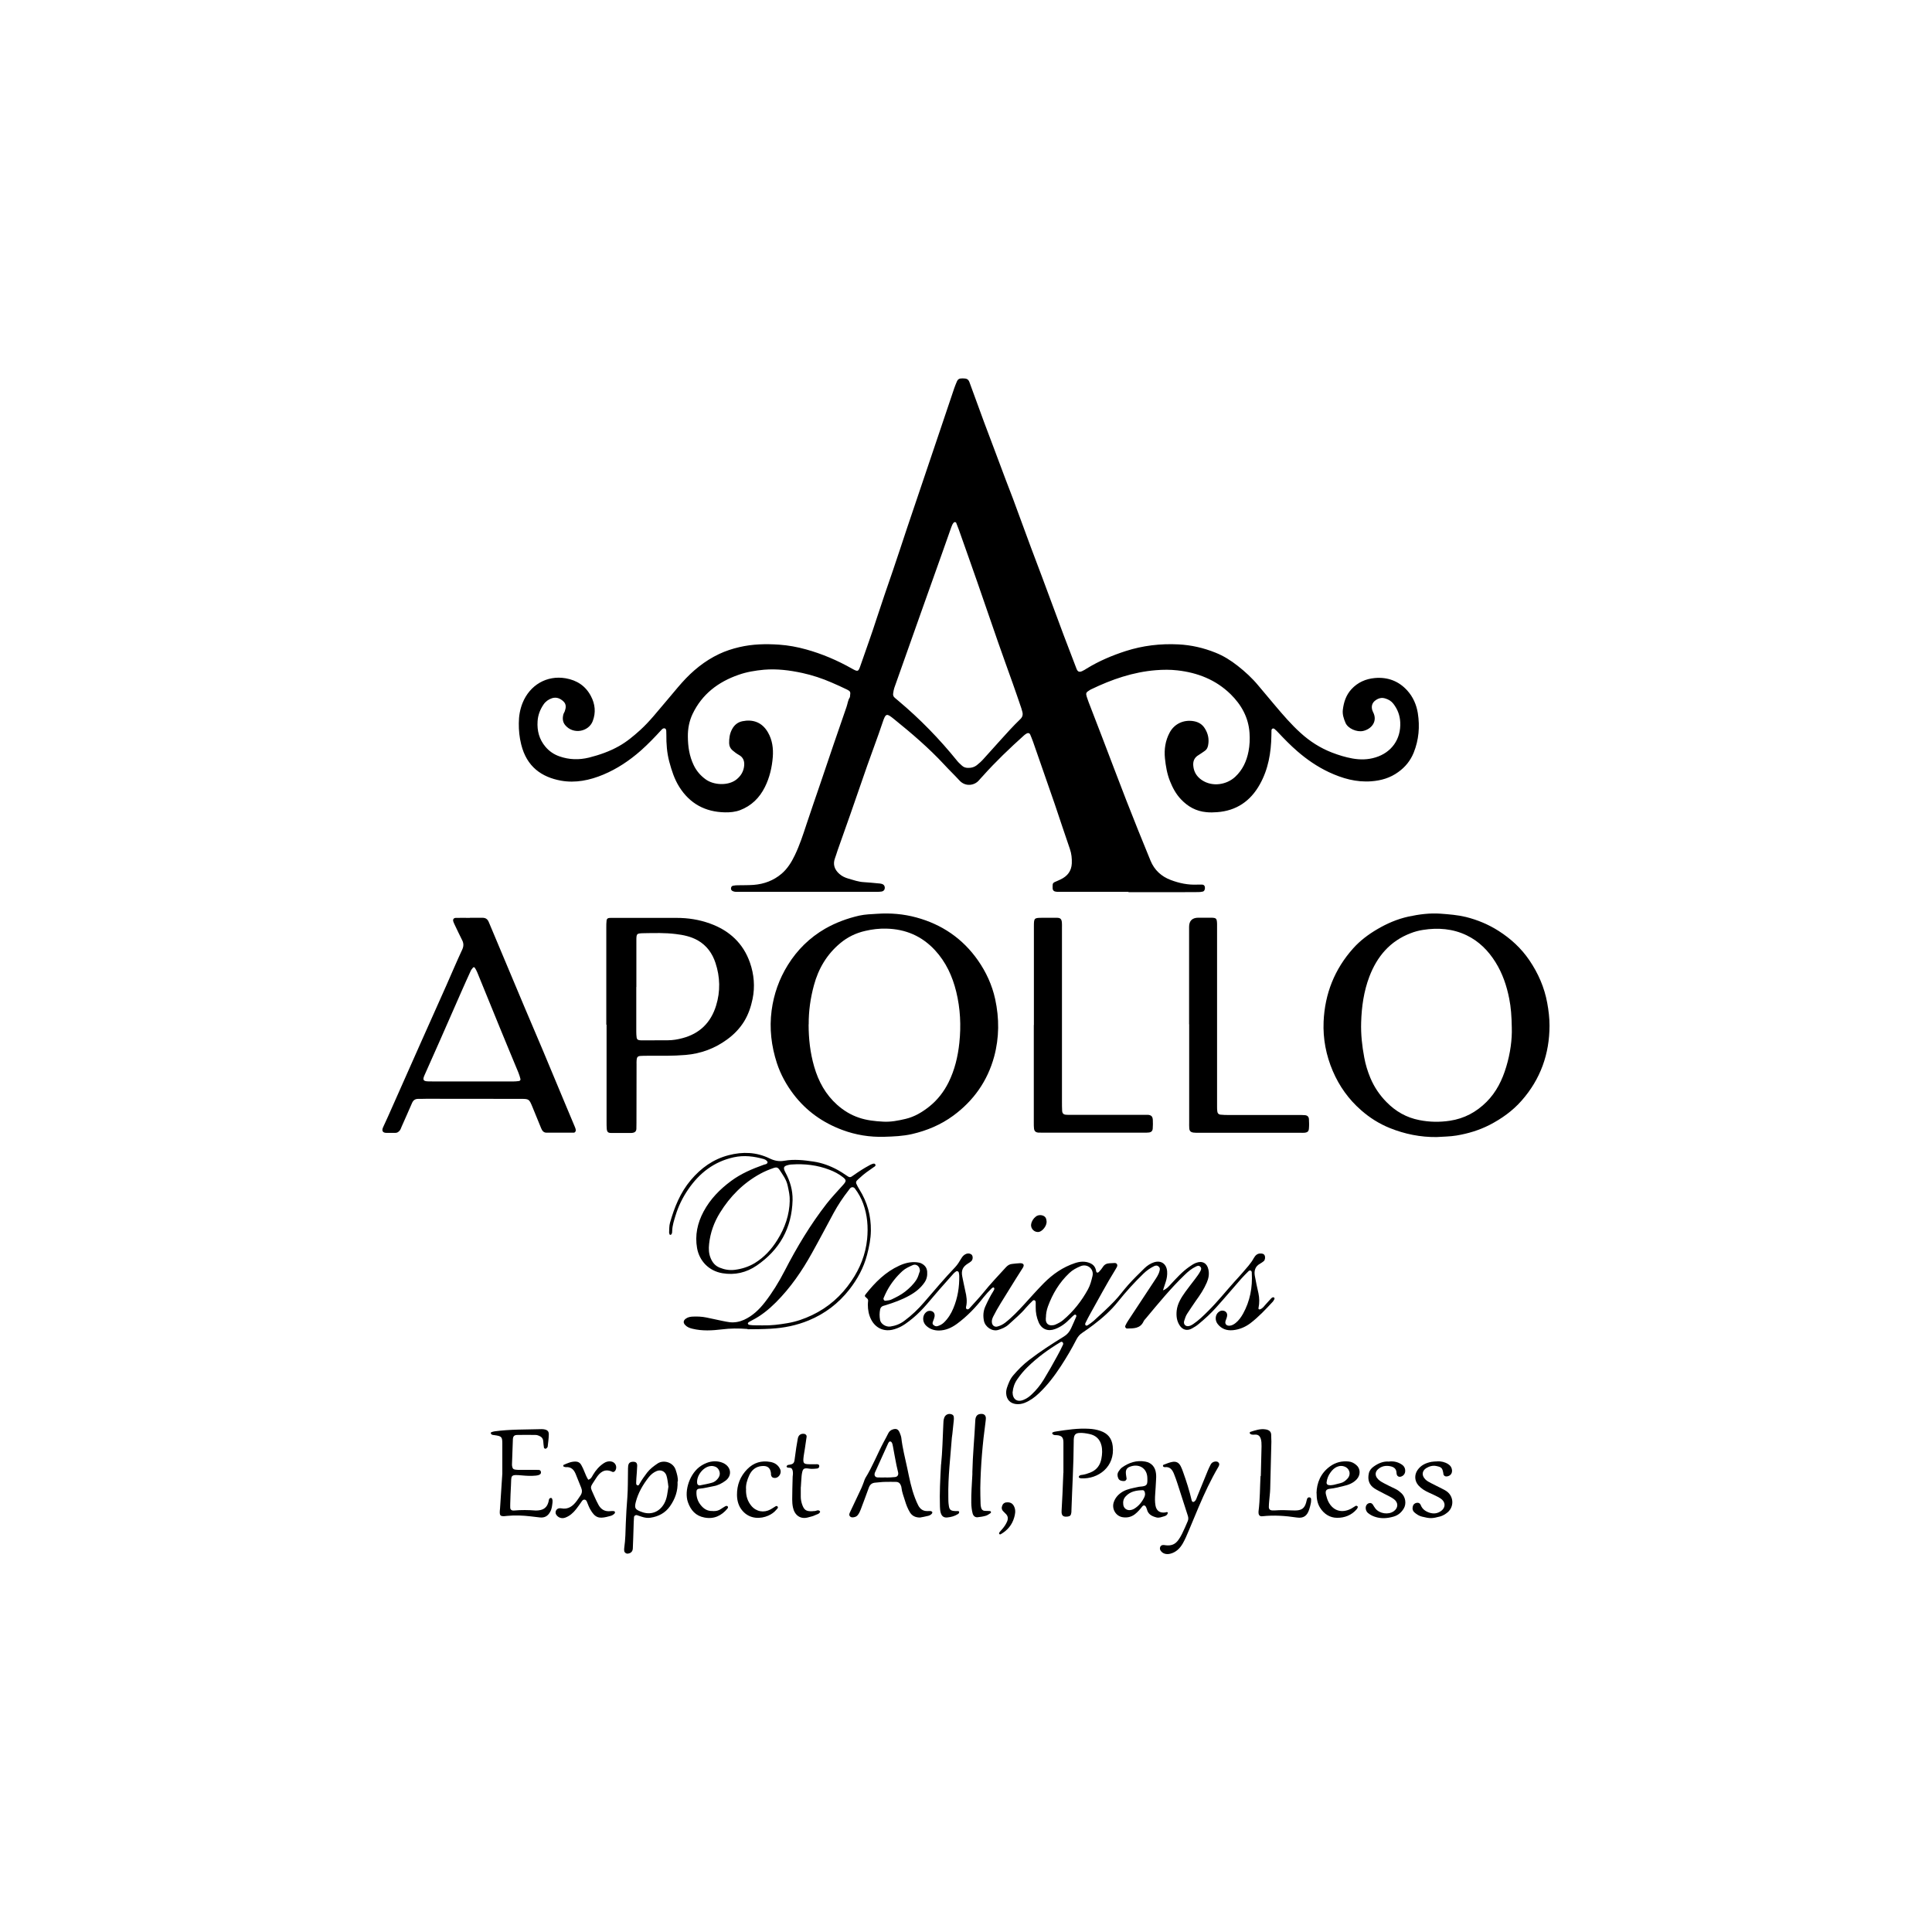 <svg xmlns="http://www.w3.org/2000/svg" id="Layer_1" data-name="Layer 1" viewBox="0 0 212 132" style="height: 9em;width: 9em;"><path d="m123.84,57.86c-2.56,0-5.13,0-7.69,0-.12,0-.25,0-.36-.03-.15-.03-.26-.14-.28-.3-.01-.14-.01-.29,0-.44,0-.13.08-.23.2-.29.22-.1.45-.19.67-.3.74-.35,1.19-.91,1.23-1.76.02-.54-.03-1.06-.21-1.58-.57-1.63-1.1-3.28-1.66-4.92-.53-1.55-1.07-3.09-1.61-4.63-.26-.74-.51-1.48-.77-2.21-.1-.28-.21-.55-.32-.81-.07-.15-.22-.19-.37-.11-.11.06-.21.13-.3.21-1.58,1.42-3.11,2.88-4.53,4.47-.13.15-.27.28-.39.43-.51.63-1.53.77-2.18.04-.54-.59-1.13-1.15-1.67-1.74-1.68-1.81-3.55-3.41-5.47-4.96-.83-.67-.93-.72-1.29.37-.52,1.57-1.12,3.12-1.67,4.69-.63,1.8-1.25,3.6-1.87,5.39-.46,1.31-.92,2.62-1.39,3.93-.1.3-.19.6-.3.9-.21.59-.09,1.18.51,1.7.29.25.62.4.97.5.56.16,1.11.36,1.71.39.51.03,1.02.08,1.53.13.15.01.29.02.43.06.22.06.33.22.33.43,0,.21-.13.37-.35.41-.17.03-.34.03-.51.03-1.54,0-3.08,0-4.61,0-1.71,0-3.42,0-5.13,0-1.83,0-3.66,0-5.49,0-.19,0-.39.02-.58-.07-.12-.05-.2-.14-.21-.27,0-.17.07-.3.23-.33.19-.04.39-.05.58-.05.56-.01,1.12,0,1.68-.04,1.15-.09,2.19-.48,3.07-1.23.64-.55,1.08-1.26,1.44-2.01.53-1.1.91-2.26,1.29-3.42.5-1.51,1.02-3,1.53-4.5.48-1.41.95-2.82,1.43-4.22.47-1.38.95-2.77,1.43-4.15.12-.34.15-.72.35-1.03.04-.06.03-.14.04-.21.06-.38.03-.48-.31-.65-.57-.28-1.15-.54-1.73-.79-1.03-.45-2.1-.8-3.19-1.04-1.39-.3-2.79-.48-4.22-.36-.95.09-1.89.24-2.79.56-2.24.78-4,2.12-5.04,4.29-.37.78-.53,1.62-.52,2.49.01,1.09.16,2.13.64,3.13.3.63.74,1.14,1.3,1.55.89.66,2.48.73,3.37.04.51-.4.81-.9.87-1.54.04-.5-.1-.91-.58-1.17-.25-.14-.49-.32-.71-.51-.23-.2-.35-.46-.36-.77-.01-.55.06-1.07.33-1.56.25-.46.63-.76,1.13-.86,1.08-.22,2.13.06,2.8,1.23.48.83.6,1.76.53,2.69-.09,1.15-.35,2.27-.87,3.31-.59,1.18-1.47,2.05-2.72,2.53-.54.2-1.1.25-1.66.24-2.16-.04-3.85-.95-5.01-2.79-.54-.86-.84-1.8-1.1-2.77-.26-.98-.33-1.97-.32-2.97,0-.12,0-.24-.01-.37,0-.12-.03-.27-.15-.31-.15-.05-.27.04-.38.16-.72.79-1.47,1.57-2.27,2.28-1.24,1.09-2.6,2-4.11,2.63-1.48.62-3.05.95-4.66.66-2.09-.39-3.74-1.5-4.35-3.98-.19-.76-.27-1.53-.26-2.32,0-.77.13-1.52.41-2.22.79-1.96,2.65-3.07,4.74-2.71,1.23.22,2.17.83,2.76,1.95.47.89.56,1.81.2,2.75-.44,1.16-2.13,1.51-3.02.44-.29-.35-.31-.76-.2-1.18.03-.12.11-.22.15-.33.14-.39.19-.78-.14-1.09-.36-.34-.78-.51-1.27-.35-.38.13-.69.35-.92.69-.38.56-.61,1.17-.65,1.84-.07,1.04.18,1.98.86,2.79.42.5.94.85,1.55,1.06,1.06.37,2.13.4,3.24.13,1.14-.29,2.24-.67,3.27-1.25.86-.48,1.61-1.11,2.33-1.76,1.05-.95,1.92-2.08,2.84-3.15.59-.68,1.15-1.39,1.75-2.06,1.16-1.3,2.5-2.4,4.09-3.15.7-.33,1.44-.57,2.21-.75,1.45-.34,2.9-.37,4.37-.27,1,.07,1.98.25,2.95.52,1.77.49,3.45,1.21,5.04,2.11.66.37.7.35.95-.39.59-1.71,1.21-3.4,1.76-5.12.57-1.76,1.18-3.51,1.78-5.26.53-1.54,1.03-3.1,1.55-4.65.59-1.76,1.19-3.51,1.78-5.27.63-1.85,1.25-3.7,1.87-5.54.51-1.52,1.02-3.05,1.54-4.57.07-.21.16-.41.24-.61.14-.36.27-.44.66-.44.46,0,.63.08.76.42.54,1.46,1.07,2.93,1.61,4.4.32.87.66,1.73.98,2.6.47,1.25.94,2.51,1.41,3.76.25.66.51,1.32.76,1.98.66,1.78,1.31,3.57,1.97,5.35.41,1.1.83,2.19,1.24,3.29.79,2.12,1.57,4.25,2.37,6.38.46,1.23.95,2.46,1.41,3.69.13.34.32.39.62.25.18-.08.34-.18.51-.29,1.34-.82,2.78-1.43,4.27-1.91,1.87-.6,3.8-.83,5.78-.73,1.41.07,2.75.38,4.05.9.89.35,1.7.86,2.45,1.45.83.65,1.6,1.36,2.27,2.17.61.73,1.22,1.46,1.84,2.19.88,1.04,1.77,2.08,2.79,3,1.02.93,2.16,1.66,3.45,2.16.73.28,1.47.51,2.25.65.85.15,1.69.14,2.53-.12,1.74-.53,2.8-1.98,2.71-3.86-.04-.76-.29-1.42-.75-2.02-.23-.3-.53-.48-.9-.59-.39-.12-.72-.03-1.04.19-.38.26-.51.64-.38,1.09.02.07.05.14.08.2.56,1.05-.2,1.9-1.09,2.09-.69.15-1.67-.27-1.93-.9-.19-.45-.35-.92-.29-1.42.1-.84.35-1.61.94-2.26.7-.76,1.58-1.14,2.58-1.23,1.39-.12,2.6.32,3.55,1.37.64.71,1.01,1.56,1.16,2.49.23,1.47.11,2.92-.45,4.32-.36.89-.93,1.59-1.7,2.14-.88.64-1.87.93-2.94,1.01-1.66.13-3.19-.31-4.67-1-1.27-.6-2.41-1.38-3.47-2.3-.74-.64-1.42-1.34-2.09-2.05-.13-.14-.27-.28-.42-.4-.13-.1-.31-.02-.32.15-.01.19-.01.39-.01.58-.03,1.88-.34,3.7-1.27,5.36-1.02,1.83-2.57,2.9-4.69,3.05-.39.03-.78.04-1.17,0-1.13-.1-2.04-.61-2.8-1.42-.55-.58-.91-1.26-1.2-1.99-.32-.8-.46-1.64-.55-2.49-.1-.99.04-1.95.52-2.84.48-.9,1.47-1.45,2.66-1.24.49.09.91.33,1.19.78.37.58.5,1.21.36,1.89-.05.25-.16.46-.38.6-.22.15-.44.31-.67.45-.46.27-.62.68-.57,1.18.06.67.38,1.18.94,1.56,1.18.79,2.73.5,3.65-.35.83-.77,1.26-1.73,1.47-2.8.13-.67.16-1.36.11-2.04-.12-1.7-.9-3.08-2.08-4.24-1.62-1.58-3.61-2.36-5.84-2.61-.78-.09-1.56-.08-2.34-.02-2.52.2-4.86,1.01-7.12,2.1-.07.03-.13.07-.19.11-.37.22-.41.32-.29.71.06.19.12.37.19.55.5,1.3,1,2.6,1.5,3.89.88,2.3,1.75,4.61,2.64,6.9.87,2.23,1.76,4.44,2.67,6.65.42,1.02,1.19,1.73,2.21,2.11.94.36,1.92.56,2.94.51.17,0,.34-.01.51,0,.16,0,.27.09.3.26.04.23-.05.45-.21.5-.16.04-.34.06-.5.06-.73,0-1.46.01-2.2.01-1.83,0-3.66,0-5.49,0h0Zm-17.55-13.6c.32,0,.62-.08.89-.29.27-.21.52-.44.75-.7.6-.67,1.21-1.34,1.81-2.01.72-.8,1.44-1.6,2.21-2.34.27-.25.32-.53.22-.86-.04-.12-.06-.24-.1-.35-.31-.9-.61-1.8-.93-2.69-.54-1.52-1.09-3.03-1.62-4.55-.76-2.19-1.51-4.38-2.27-6.57-.67-1.93-1.36-3.86-2.04-5.79-.09-.25-.19-.5-.29-.75-.03-.08-.19-.09-.25-.03-.14.14-.21.32-.28.51-.31.9-.63,1.79-.95,2.69-.79,2.23-1.59,4.46-2.38,6.69-.98,2.76-1.96,5.51-2.93,8.27-.06.18-.09.38-.12.57-.04.21.02.39.19.52.13.11.26.22.39.33,2.36,1.98,4.5,4.18,6.44,6.58.15.19.34.35.52.52.21.2.46.26.74.25Z"></path><g><path d="m97.03,84.74c-1.58.05-3.13-.2-4.6-.75-2.15-.8-3.96-2.08-5.36-3.92-.79-1.04-1.41-2.17-1.82-3.41-.61-1.88-.84-3.8-.58-5.78.24-1.8.83-3.46,1.78-4.99,1.03-1.66,2.39-3,4.1-3.99,1.18-.67,2.43-1.13,3.74-1.43.65-.14,1.31-.16,1.97-.2,1.45-.1,2.88.02,4.28.4,2.81.76,5.1,2.32,6.77,4.71.9,1.29,1.55,2.7,1.89,4.25.46,2.12.45,4.23-.11,6.31-.73,2.68-2.26,4.85-4.5,6.49-1.35.99-2.87,1.63-4.51,2.01-1.01.23-2.03.27-3.05.3Zm-8.3-12.33c0,1.57.17,3.11.61,4.63.47,1.63,1.25,3.06,2.53,4.2.7.62,1.48,1.1,2.37,1.4.87.3,1.76.39,2.66.44.84.05,1.65-.11,2.46-.3.99-.23,1.85-.75,2.64-1.38.88-.71,1.57-1.6,2.08-2.62.68-1.37,1.03-2.83,1.19-4.35.2-1.89.11-3.75-.34-5.6-.42-1.71-1.13-3.26-2.34-4.57-1.44-1.55-3.22-2.31-5.33-2.36-.79-.02-1.55.07-2.32.25-1.02.23-1.94.68-2.73,1.34-1.47,1.22-2.41,2.8-2.9,4.64-.38,1.4-.58,2.82-.57,4.27Z"></path><path d="m157.64,84.77c-1.78.02-3.5-.33-5.14-.99-1.16-.47-2.21-1.13-3.15-1.96-1.36-1.19-2.39-2.63-3.1-4.29-.74-1.73-1.09-3.55-1.01-5.42.13-3.05,1.2-5.76,3.24-8.04.75-.84,1.65-1.52,2.62-2.09,1.08-.64,2.22-1.13,3.44-1.4,1.17-.25,2.36-.41,3.56-.32.92.07,1.84.14,2.75.36,1.29.32,2.5.83,3.61,1.54,1.33.85,2.47,1.9,3.36,3.21.97,1.43,1.65,2.98,1.96,4.69.15.82.25,1.64.25,2.47,0,3.12-.99,5.89-3.06,8.24-.99,1.13-2.2,1.99-3.54,2.68-1.14.58-2.35.94-3.6,1.15-.72.12-1.46.12-2.19.17Zm8.25-12.01c-.02-1.25-.09-2.21-.28-3.17-.28-1.43-.74-2.78-1.51-4.01-.79-1.27-1.82-2.3-3.17-2.95-1.52-.73-3.14-.85-4.79-.59-.45.07-.91.19-1.34.36-2.27.86-3.7,2.56-4.54,4.77-.61,1.61-.85,3.3-.9,5.02-.04,1.3.1,2.58.34,3.85.14.77.37,1.52.67,2.24.42,1,1.01,1.88,1.78,2.66,1,1.02,2.19,1.7,3.6,1.97,1.11.22,2.22.24,3.35.07,1.58-.24,2.9-.95,4.02-2.07,1.08-1.08,1.73-2.41,2.16-3.85.45-1.48.65-3,.61-4.28Z"></path><path d="m66.53,72.43c0-3.56,0-7.13,0-10.69,0-.24,0-.49.03-.73.01-.16.12-.27.28-.28.14-.02.29-.01.44-.01,2.32,0,4.64,0,6.96,0,1.26,0,2.49.19,3.67.62,2.12.76,3.65,2.17,4.39,4.31.44,1.27.56,2.62.28,3.97-.18.87-.46,1.69-.92,2.45-.5.81-1.15,1.47-1.9,2.01-1.35.98-2.86,1.54-4.53,1.68-1.39.12-2.78.09-4.17.09-.27,0-.54,0-.8.02-.27.02-.38.14-.4.43-.02.17-.01.34-.01.51,0,2.15,0,4.3-.01,6.44,0,.22,0,.44-.01.66-.02.22-.15.35-.37.39-.05,0-.1.02-.15.02-.76,0-1.51,0-2.27,0-.32,0-.43-.12-.46-.45-.02-.24-.02-.49-.02-.73,0-3.56,0-7.13,0-10.69h0Zm3.29-4.13c0,1.63,0,3.27,0,4.9,0,.22.01.44.04.66.02.16.12.26.29.28.12.02.24.02.36.02.93,0,1.85,0,2.78-.01.54,0,1.06-.09,1.59-.23,1.91-.5,3.13-1.72,3.7-3.58.48-1.56.44-3.14-.07-4.68-.34-1.04-.96-1.91-1.94-2.47-.76-.43-1.59-.6-2.44-.7-1.14-.14-2.29-.11-3.43-.09-.86.02-.87.02-.87.85,0,1.68,0,3.37,0,5.05Z"></path><path d="m51.57,60.71c.46,0,.93,0,1.39,0,.33,0,.54.15.67.46,1.3,3.1,2.61,6.21,3.91,9.31.66,1.57,1.34,3.14,2,4.71.84,2,1.67,4,2.51,6.01.34.81.68,1.62,1.02,2.43.05.11.09.23.11.34.03.15-.08.32-.22.32-1,0-2,0-3,0-.3,0-.47-.21-.58-.49-.32-.79-.65-1.58-.97-2.37-.35-.84-.37-.85-1.3-.85-3.44,0-6.89,0-10.33-.01-.29,0-.59.02-.88.01-.33,0-.54.13-.68.44-.37.87-.77,1.74-1.15,2.61-.07.16-.11.32-.23.45-.12.13-.25.23-.44.23-.34,0-.68.01-1.03,0-.38-.01-.5-.24-.34-.6.18-.4.37-.8.55-1.2,1.19-2.67,2.37-5.35,3.56-8.02.94-2.12,1.89-4.23,2.83-6.34.58-1.31,1.14-2.64,1.75-3.95.17-.37.17-.69-.01-1.04-.28-.54-.53-1.1-.8-1.65-.06-.13-.13-.26-.17-.4-.07-.22.04-.39.29-.39.51-.01,1.03,0,1.54,0h0Zm.2,17.96h0c1.51,0,3.02,0,4.54,0,.22,0,.44-.02.65-.05.1-.02.17-.11.15-.22-.06-.23-.13-.47-.22-.69-.67-1.62-1.35-3.24-2.01-4.86-.84-2.05-1.67-4.1-2.51-6.15-.07-.18-.17-.35-.27-.51-.04-.06-.14-.08-.19-.02-.09.11-.19.22-.25.35-.34.73-.66,1.46-.99,2.2-.78,1.78-1.56,3.57-2.35,5.35-.58,1.32-1.17,2.63-1.75,3.94-.21.48-.12.63.38.65.24.01.49.01.73.01,1.37,0,2.73,0,4.1,0Z"></path><path d="m130.48,72.4c0-3.56,0-7.13,0-10.69q0-1,1.01-1.01c.46,0,.93,0,1.39,0,.59.01.65.07.67.69,0,.22,0,.44,0,.66,0,5.74,0,11.47,0,17.21,0,.73,0,1.46,0,2.2,0,.17,0,.34.03.51.02.19.14.32.33.34.29.03.58.04.88.04,2.59,0,5.17,0,7.76,0,.22,0,.44,0,.66.02.26.03.4.17.42.43.02.34.03.68,0,1.02-.02.34-.16.45-.52.48-.15.01-.29,0-.44,0-3.73,0-7.47,0-11.2,0-.17,0-.34,0-.51-.02-.3-.04-.44-.17-.46-.47-.02-.22-.01-.44-.01-.66,0-3.59,0-7.18,0-10.76h0Z"></path><path d="m113.45,72.48c0-3.59,0-7.17,0-10.76,0-1.01,0-1.01,1.02-1.01.51,0,1.02,0,1.54,0,.35.01.47.14.51.49.02.19.01.39.01.58,0,6.37,0,12.74,0,19.1,0,.34,0,.68.02,1.02.02.27.15.4.41.42.17.02.34.01.51.01,2.68,0,5.37,0,8.05,0,.15,0,.29,0,.44,0,.37.03.52.18.54.56.02.32.01.63-.01.95-.02.26-.16.4-.42.43-.17.02-.34.02-.51.02-3.71,0-7.42,0-11.13,0-.17,0-.34,0-.51-.01-.29-.03-.43-.17-.46-.47-.02-.19-.02-.39-.02-.58,0-3.59,0-7.17,0-10.76h0Z"></path></g><g><path d="m100.96,126.52c-.54,0-.89-.2-1.12-.58-.24-.4-.41-.84-.54-1.28-.14-.47-.33-.92-.38-1.41,0-.07-.03-.14-.05-.21-.09-.25-.24-.42-.53-.43-.41,0-.83-.02-1.24,0-.34,0-.68.06-1.02.08-.39.02-.62.2-.75.57-.28.81-.6,1.6-.89,2.4-.08.21-.17.4-.31.58-.09.12-.22.2-.36.23-.17.04-.34.07-.48-.06-.16-.15-.09-.32-.02-.47.41-.88.84-1.76,1.25-2.65.1-.22.18-.45.27-.68.05-.14.09-.29.16-.41.79-1.27,1.32-2.66,2.02-3.97.17-.32.35-.64.51-.97.11-.21.27-.34.49-.41.38-.12.6-.02.75.35.07.18.15.37.18.56.13,1.14.42,2.25.66,3.37.23,1.1.44,2.2.85,3.26.1.27.22.54.35.8.21.4.53.63.99.62.02,0,.05,0,.07,0,.16.01.35-.06.47.1.08.1-.12.34-.42.42-.33.09-.67.14-.92.19Zm-3.71-4.41s0,.01,0,.02c.32-.01.63-.01.95-.05.29-.03.41-.23.35-.52-.05-.26-.13-.52-.18-.78-.14-.69-.26-1.38-.39-2.08-.03-.17-.06-.34-.17-.47-.06-.07-.21-.08-.26,0-.03.04-.06.08-.08.12-.49,1.08-.98,2.17-1.47,3.25,0,.02-.01.05-.02.07-.06.25.06.44.33.45.32.02.63,0,.95,0Z"></path><path d="m55.12,121.72c0-.84,0-2.06,0-3.28,0-.78-.07-.85-.86-.96-.12-.02-.25-.01-.34-.1-.03-.03-.07-.08-.07-.12,0-.04.04-.1.08-.11.11-.04.23-.07.35-.09,1.7-.23,3.41-.19,5.12-.24.1,0,.2,0,.29.02.37.06.54.21.53.57-.01.44-.07.87-.12,1.31,0,.07-.06.13-.11.18-.05.05-.12.1-.19.06-.04-.02-.1-.05-.11-.09-.03-.24-.07-.48-.08-.72-.02-.31-.19-.49-.46-.6-.11-.04-.23-.09-.35-.09-.68-.01-1.37-.02-2.05,0-.31,0-.45.14-.47.45-.04.93-.07,1.85-.1,2.78,0,.07,0,.15.02.22.04.24.14.34.39.36.15.02.29.02.44.02.59,0,1.17,0,1.76,0,.12,0,.24,0,.36.01.1.01.18.09.2.18.03.13,0,.26-.12.32-.12.07-.27.11-.41.12-.51.05-1.02.03-1.54-.02-1.35-.13-1.15.01-1.21,1.08-.04.66-.06,1.32-.08,1.98,0,.17-.01.34,0,.51.01.16.12.26.28.28.05,0,.1,0,.15,0,.78-.07,1.56-.06,2.34,0,.12,0,.24,0,.37-.02.51-.06.86-.31,1.02-.81.01-.05.03-.09.04-.14.05-.15.01-.36.24-.41.14-.03.23.18.2.47-.04.36-.07.73-.26,1.06-.25.46-.61.67-1.14.61-.34-.04-.68-.08-1.02-.12-.85-.1-1.7-.13-2.56-.05-.1,0-.19.03-.29.03-.44.02-.53-.07-.52-.48,0-.12.02-.24.03-.37.08-1.14.15-2.29.25-3.82Z"></path><path d="m74.35,122.56c.05,1.04-.27,1.92-.83,2.72-.52.74-1.26,1.13-2.14,1.26-.32.05-.63,0-.94-.1-.19-.06-.37-.13-.55-.18-.15-.04-.31.07-.32.22-.03.39-.04.78-.05,1.17-.03.76-.04,1.51-.08,2.27-.02.34-.23.53-.56.56-.17.02-.35-.11-.38-.28-.02-.12-.02-.24,0-.36.13-.9.14-1.8.17-2.7.03-.95.1-1.9.17-2.84.07-.97.05-1.95.07-2.92,0-.17,0-.34.02-.51.04-.33.2-.46.54-.47.31,0,.45.12.45.44-.01.46-.06.92-.09,1.38,0,.15-.02.29-.02.44,0,.12-.02.26.12.32.16.06.2-.08.26-.18.24-.42.52-.82.82-1.21.32-.41.72-.71,1.15-1,.64-.43,1.7-.15,1.98.69.15.45.27.88.24,1.3Zm-1.01.55c-.03-.23-.05-.45-.09-.66-.03-.19-.07-.39-.13-.57-.17-.45-.62-.64-1.06-.46-.35.14-.63.38-.86.66-.65.83-1.18,1.73-1.44,2.76-.15.61-.07.78.5,1.01.05.02.09.04.14.05,1,.39,1.96.02,2.48-.91.34-.6.36-1.25.47-1.88Z"></path><path d="m116.69,121.62c0-.61,0-1.71,0-2.8,0-.17,0-.34,0-.51,0-.49-.1-.8-.77-.83-.16,0-.35.01-.45-.17-.06-.11.08-.19.45-.24,1.18-.18,2.36-.36,3.56-.29.44.02.87.09,1.29.24.78.27,1.23.8,1.33,1.66.27,2.27-1.59,3.65-3.48,3.54-.07,0-.14-.04-.2-.07-.02,0-.04-.04-.04-.05,0-.04,0-.1.03-.13.08-.1.21-.12.33-.13.32-.04.62-.15.91-.26.69-.28,1.08-.8,1.21-1.53.09-.48.12-.97,0-1.45-.17-.68-.61-1.09-1.29-1.24-.38-.08-.77-.15-1.16-.12-.36.03-.52.18-.57.54-.02.14-.02.29-.02.44-.01,2.51-.17,5.02-.25,7.52,0,.1,0,.2-.02.29-.03.24-.14.35-.37.38-.45.06-.73-.03-.69-.63.08-1.22.12-2.43.19-4.14Z"></path><path d="m138.35,121.97c.03-1.17.06-2.22.08-3.27,0-.29,0-.59-.1-.87-.09-.25-.26-.4-.54-.41-.19,0-.39.05-.57-.06-.04-.02-.08-.07-.09-.11,0-.04.03-.11.05-.12.56-.18,1.11-.38,1.71-.28.43.07.62.29.6.69,0,.22.02.44.02.66-.04,1.73-.08,3.46-.13,5.19-.01.44-.08.87-.11,1.31-.02.22-.04.44-.04.66,0,.24.13.36.35.38.1,0,.19,0,.29,0,.66-.05,1.32-.03,1.97,0,.15,0,.29.01.44,0,.59-.04.87-.27,1.04-.85.04-.14.06-.29.11-.42.05-.12.14-.19.29-.16.12.03.15.13.15.22,0,.12,0,.25-.02.36-.05.24-.1.48-.18.71-.22.72-.62,1.03-1.36.92-1.26-.19-2.52-.28-3.79-.14-.28.03-.41-.12-.42-.38,0-.05,0-.1,0-.15.17-1.33.15-2.68.22-3.89Z"></path><path d="m127.88,129.56c.69.09,1.09-.13,1.41-.56.32-.43.53-.93.75-1.41.1-.22.19-.45.29-.67.08-.19.08-.37.02-.57-.38-1.16-.74-2.32-1.12-3.48-.13-.39-.26-.79-.42-1.17-.18-.43-.43-.77-.98-.71-.05,0-.1,0-.14-.03-.04-.02-.08-.06-.08-.1,0-.04.02-.11.05-.12.32-.12.63-.26.96-.32.45-.09.75.08.95.49.1.2.18.4.25.61.37,1.03.7,2.07.95,3.14.01.06.08.14.14.15.06.01.14-.03.19-.08.15-.13.2-.33.27-.51.38-.95.77-1.9,1.16-2.84.09-.23.2-.44.31-.66.08-.16.21-.27.38-.32.17-.04.35-.06.48.08.15.15.08.32,0,.47-.83,1.41-1.52,2.89-2.16,4.39-.37.87-.73,1.75-1.1,2.63-.2.47-.4.95-.65,1.39-.31.54-.74.97-1.37,1.13-.43.11-.83,0-1.05-.32-.09-.12-.12-.27-.06-.42.05-.12.14-.19.28-.21.05,0,.1,0,.15,0,.1.01.19.03.14.02Z"></path><path d="m128.15,126c-.04.21-.19.33-.39.38-.28.07-.55.21-.86.13-.49-.13-.92-.33-1.05-.9-.02-.07-.05-.14-.08-.21-.11-.24-.29-.28-.44-.08-.24.31-.49.6-.8.84-.39.3-.84.4-1.31.33-.77-.1-1.25-.91-1.01-1.64.18-.54.54-.91,1.02-1.19.52-.29,1.11-.37,1.68-.5.07-.02.14-.02.22-.03.77-.06.79-.22.77-.94-.02-1.13-.98-1.63-1.95-1.23-.28.11-.42.33-.41.63,0,.22.06.43.08.65.01.14-.13.28-.27.28-.25,0-.51-.04-.63-.28-.12-.25-.14-.53.02-.77.1-.16.23-.33.38-.44.76-.54,1.6-.82,2.55-.65.68.12,1.1.59,1.18,1.31.03.27.02.54,0,.8-.02.49-.06.97-.09,1.46-.03.41-.04.83.03,1.24.1.59.48.86,1.09.77.09-.01.18-.09.27.02Zm-2.5-2.02c0-.29-.1-.46-.26-.46-.69.02-1.35.12-1.86.67-.26.27-.32.59-.27.94.05.33.3.56.64.58.2,0,.38-.05.55-.15.52-.31.87-.76,1.13-1.3.05-.11.06-.23.07-.28Z"></path><path d="m64.56,122.37c.3-.09.39-.32.51-.53.3-.51.68-.95,1.18-1.28.24-.16.49-.23.76-.2.49.05.75.55.53.97-.08.14-.21.24-.36.17-.85-.41-1.39.1-1.77.7-.72,1.14-.71.81-.17,2.04.14.31.28.62.45.92.28.49.7.72,1.27.66.14-.02.29-.02.43,0,.03,0,.08.06.09.1.01.04,0,.1-.02.13-.11.13-.26.23-.42.28-.16.05-.33.09-.5.13-.79.17-1.24.12-1.78-.85-.14-.25-.24-.53-.35-.8-.05-.12-.1-.22-.24-.25-.18-.03-.26.08-.35.21-.19.28-.39.56-.6.83-.32.41-.7.75-1.19.93-.39.15-.81,0-1.01-.35-.15-.27.02-.63.33-.67.07,0,.15-.02.22,0,.79.16,1.3-.25,1.73-.83.15-.2.27-.4.41-.6.18-.27.18-.55.06-.84-.19-.47-.39-.95-.57-1.42-.2-.53-.51-.88-1.13-.83-.07,0-.14-.03-.21-.06-.02,0-.05-.03-.05-.05,0-.05,0-.12.03-.13.42-.19.84-.38,1.32-.37.26,0,.48.12.61.35.14.25.27.52.37.79.11.29.24.58.4.84Z"></path><path d="m106.7,121.49c.04-1.88.23-3.74.32-5.62.02-.49.24-.74.71-.72.28.01.45.19.45.47,0,.12-.02.24-.03.36-.33,2.41-.54,4.84-.58,7.28-.01.58.02,1.17.03,1.75,0,.14.02.29.06.43.05.21.19.34.41.35.19.01.39,0,.58.02.03,0,.08.06.09.09,0,.04,0,.11-.04.13-.16.1-.32.23-.51.29-.3.09-.62.14-.93.17-.26.02-.45-.14-.53-.41-.1-.38-.14-.76-.15-1.16-.02-1.05.07-2.09.12-3.14,0-.1,0-.19,0-.29Z"></path><path d="m144.46,123.85c.03-1.12.44-2.2,1.51-2.96.6-.43,1.27-.59,2.01-.52.33.03.61.18.85.39.47.39.48,1.1.04,1.57-.4.43-.93.62-1.48.74-.47.11-.94.24-1.43.29-.43.04-.56.23-.46.64.07.28.15.57.29.83.53.98,1.46,1.22,2.43.74.2-.1.37-.24.56-.34.04-.02.13.02.19.06.02.02.03.09.01.13-.02.07-.06.13-.11.19-.56.66-1.34.95-2.15.94-.77,0-1.44-.41-1.87-1.11-.28-.45-.38-.95-.38-1.61Zm1.49-.87c.16-.02.29-.02.41-.05.24-.05.47-.13.71-.18.33-.07.57-.26.79-.5.43-.47.24-1.14-.37-1.34-.24-.08-.48-.07-.71.02-.34.12-.58.36-.78.64-.24.32-.38.68-.43,1.07-.03.2.1.32.3.33.05,0,.1,0,.1,0Z"></path><path d="m103.27,120.67c.14-1.36.17-2.85.24-4.33.01-.27.01-.54.11-.79.13-.34.5-.49.84-.34.12.05.19.15.2.28.01.12.02.24,0,.36-.05.51-.1,1.02-.16,1.53-.01.12-.04.24-.05.36-.16,2.16-.43,4.31-.39,6.49,0,.32,0,.63.05.95.06.49.21.61.71.63.1,0,.2,0,.29,0,.07,0,.15.03.14.13,0,.04-.02.09-.05.13-.03.04-.08.06-.12.09-.34.21-.72.31-1.11.35-.4.05-.64-.13-.75-.53-.06-.21-.07-.43-.08-.65-.05-1.51.03-3.02.12-4.64Z"></path><path d="m78.21,125.81c.34.02.64-.04.92-.24.14-.1.29-.18.43-.27.09-.05.19-.09.27-.02.1.08.05.18-.01.26-.66.79-1.48,1.18-2.52.98-.95-.18-1.5-.78-1.82-1.7-.43-1.27.23-3.21,1.47-3.99.52-.33,1.09-.53,1.73-.47.3.03.57.11.83.26.75.45.8,1.34.1,1.86-.39.29-.83.52-1.32.6-.5.09-1,.23-1.51.27-.29.02-.37.15-.36.45,0,.48.14.92.43,1.3.34.45.77.74,1.36.7Zm-.1-4.95c-.05,0-.13.01-.2.02-.78.12-1.51,1.08-1.41,1.88.02.15.15.26.31.23.45-.09.91-.17,1.35-.3.2-.06.4-.2.54-.36.24-.26.37-.57.22-.94-.15-.37-.43-.5-.82-.53Z"></path><path d="m87.87,123.19c0,.47,0,.76,0,1.05,0,.27.05.53.13.79.22.66.44.82,1.12.8.07,0,.15-.03.22-.02.22.02.46-.23.66.06-.09.28-.37.29-.58.4-.21.11-.46.15-.69.22-.94.29-1.56-.28-1.72-1.09-.06-.29-.08-.58-.08-.87,0-.83.03-1.66.05-2.49,0-.1.03-.19.03-.29,0-.2,0-.4-.11-.57-.11-.17-.31-.1-.47-.14-.04-.01-.1-.05-.11-.08-.03-.08.03-.13.09-.18.02-.01.04-.03.06-.03.7-.09.68-.21.77-.93.08-.65.18-1.3.3-1.95.07-.39.31-.56.66-.54.19.01.33.15.31.33-.06.43-.13.87-.19,1.3-.05.36-.13.72-.16,1.08-.04.51.05.61.55.63.32.01.63,0,.95,0,.13,0,.25.06.24.21,0,.14-.09.24-.22.26-.22.03-.44.04-.65.04-.14,0-.29-.04-.43-.05-.37-.03-.49.05-.57.4-.03.14-.06.29-.07.43-.04.46-.06.92-.08,1.21Z"></path><path d="m157.73,120.35c.43-.01.82.08,1.18.31.24.15.39.36.42.65.04.38-.19.66-.58.7-.19.02-.33-.08-.37-.27,0-.02,0-.05,0-.07-.11-.6-.2-.68-.76-.8-.41-.09-.79.03-1.12.23-.44.28-.55.78-.09,1.24.17.17.39.29.61.4.39.21.79.39,1.17.59.22.11.44.22.63.37.71.58.73,1.64.04,2.24-.24.2-.51.37-.82.46-.9.24-1.12.24-2.01.02-.32-.08-.58-.25-.82-.46-.2-.17-.25-.42-.18-.67.05-.21.19-.33.4-.38.19-.04.38.02.47.25.18.46.54.69.96.83.47.15.91.09,1.31-.22.42-.33.46-.83.08-1.2-.14-.13-.31-.23-.48-.32-.32-.17-.66-.32-.99-.47-.42-.19-.82-.43-1.13-.78-.43-.48-.47-1.15-.11-1.68.37-.54.91-.79,1.53-.91.21-.04.44-.04.65-.05Z"></path><path d="m152.45,120.37c.51-.05.97.06,1.39.35.26.18.38.44.35.76-.03.28-.22.49-.5.56-.17.05-.35-.04-.41-.21-.02-.07-.04-.14-.04-.21-.01-.45-.29-.65-.69-.73-.51-.1-.97-.01-1.36.35-.28.26-.31.61-.1.92.19.27.46.43.74.58.43.23.87.44,1.31.65.25.12.45.29.65.47.44.41.56,1.16.24,1.68-.26.43-.62.74-1.12.88-.7.2-1.39.25-2.09,0-.26-.09-.49-.22-.7-.39-.23-.18-.32-.53-.22-.79.07-.17.2-.28.38-.31.16-.03.28.05.37.18.09.14.17.3.28.43.46.56,1.41.7,1.99.3.52-.35.55-.96.03-1.34-.31-.23-.68-.39-1.02-.57-.36-.2-.75-.37-1.09-.59-.6-.38-.79-.95-.64-1.65.07-.34.27-.57.53-.76.51-.36,1.06-.61,1.7-.55Z"></path><path d="m81.86,123.49c-.01.68.18,1.25.58,1.74.54.65,1.37.8,2.11.4.15-.08.29-.18.44-.27.1-.06.22-.17.32-.06.14.15-.04.26-.12.36-.24.29-.54.5-.88.65-.83.37-2.01.41-2.82-.51-.44-.5-.61-1.1-.62-1.75-.01-1.1.35-2.05,1.13-2.84.71-.72,1.56-.97,2.54-.79.48.09.85.33,1.07.8.19.4-.13.95-.57.96-.26,0-.4-.11-.44-.38,0-.05,0-.1,0-.15-.08-.6-.39-.83-.99-.78-.69.05-1.14.45-1.4,1.03-.23.51-.4,1.05-.34,1.58Z"></path><path d="m110.58,124.85c.39.01.61.2.75.58.13.37.06.72-.04,1.08-.23.81-.73,1.41-1.46,1.83-.06.04-.15.05-.19-.04-.02-.04,0-.1.02-.14.09-.12.18-.22.28-.33.23-.26.42-.53.56-.85.14-.32.13-.61-.14-.87-.09-.08-.17-.17-.26-.26-.2-.2-.22-.42-.11-.67.1-.23.3-.34.59-.33Z"></path></g><g><path d="m127.61,101.59c.39-.13.62-.41.86-.67.63-.67,1.25-1.37,2.01-1.9.24-.17.49-.34.75-.44.71-.28,1.23.04,1.37.73.11.5.02.97-.18,1.43-.31.72-.74,1.37-1.2,2-.33.46-.62.93-.94,1.4-.17.25-.25.53-.34.81-.11.36.16.64.52.56.17-.03.32-.12.46-.21.61-.41,1.13-.92,1.65-1.44,1.02-1.01,1.92-2.14,2.88-3.21.29-.33.6-.64.88-.98.44-.52.92-1.01,1.25-1.62.16-.28.38-.52.75-.5.17,0,.35.02.44.21.09.19.05.49-.09.62-.13.11-.27.2-.42.29-.53.29-.66.77-.57,1.31.11.65.26,1.29.4,1.93.11.53.12,1.06.01,1.6-.02.07-.01.15.07.17.04.01.1,0,.14-.02.21-.09.35-.26.49-.43.23-.25.45-.51.69-.76.09-.09.22-.17.32-.08.11.1,0,.22-.06.32-.02.04-.05.09-.08.12-.78.84-1.56,1.68-2.48,2.38-.55.41-1.19.68-1.88.75-.67.07-1.26-.12-1.69-.67-.33-.42-.28-1.02.1-1.32.16-.13.34-.19.55-.14.23.05.38.23.39.46,0,.23-.1.42-.17.63-.12.34.08.58.44.55.25-.02.46-.14.66-.3.35-.28.6-.64.82-1.03.76-1.38,1.04-2.88.95-4.45,0-.02,0-.05,0-.07-.02-.1-.05-.2-.16-.21-.06,0-.15.02-.19.07-.28.28-.55.55-.81.84-.92,1.05-1.81,2.11-2.74,3.14-.58.65-1.23,1.25-1.91,1.81-.22.19-.47.35-.73.49-.53.31-1.05.19-1.38-.33-.32-.49-.38-1.04-.32-1.62.09-.78.5-1.42.94-2.04.34-.48.71-.93,1.06-1.4.22-.29.44-.58.61-.91.08-.16.13-.32-.03-.47-.15-.15-.31-.09-.47-.01-.47.22-.86.55-1.23.91-1.53,1.47-2.88,3.12-4.24,4.75-.09.11-.21.22-.27.35-.37.82-1.11.77-1.81.79-.15,0-.26-.17-.19-.32.09-.2.2-.39.32-.57.95-1.45,1.91-2.89,2.86-4.34.23-.35.47-.68.57-1.1.05-.18.06-.32-.09-.46-.17-.16-.34-.14-.54-.04-.42.21-.8.48-1.13.8-1,.97-1.93,1.99-2.8,3.08-.78.98-1.71,1.8-2.7,2.55-.39.29-.78.58-1.19.85-.3.19-.51.44-.67.75-.51,1-1.08,1.96-1.69,2.9-.71,1.09-1.49,2.12-2.43,3.01-.46.44-.97.81-1.57,1.05-.31.12-.61.16-.93.13-.65-.07-1.05-.5-1.09-1.16-.03-.43.15-.82.3-1.2.12-.29.28-.57.49-.81.52-.61,1.09-1.18,1.73-1.67,1.22-.94,2.51-1.77,3.81-2.57.38-.23.62-.53.8-.92.19-.42.38-.84.56-1.27.02-.05,0-.16-.04-.19-.04-.03-.15-.02-.19.01-.15.12-.29.26-.43.4-.48.5-1.01.91-1.67,1.15-.78.29-1.47.02-1.8-.75-.22-.52-.33-1.07-.32-1.64,0-.17,0-.34,0-.51,0-.1-.02-.2-.11-.25-.1-.05-.2,0-.26.08-.24.24-.49.48-.71.74-.56.68-1.25,1.23-1.89,1.83-.34.31-.74.47-1.16.6-.63.19-1.41-.32-1.55-1-.11-.53-.08-1.07.15-1.58.26-.58.54-1.14.88-1.68.06-.1.14-.21.1-.34-.01-.03-.08-.08-.11-.07-.06.02-.13.06-.18.11-.31.31-.61.63-.88.97-.85,1.1-1.81,2.1-2.94,2.93-.58.42-1.22.71-1.96.72-.53,0-1.01-.16-1.4-.53-.35-.33-.43-.87-.19-1.27.06-.1.15-.19.25-.26.19-.14.51-.13.69.01.18.14.2.33.17.53-.03.17-.1.33-.16.49-.05.14-.11.28.02.4.13.12.27.2.46.15.26-.08.49-.19.7-.39.47-.45.8-.99,1.04-1.57.48-1.14.67-2.34.65-3.57,0-.12-.03-.24-.05-.36-.03-.12-.19-.19-.29-.12-.1.07-.2.14-.28.23-.52.58-1.03,1.17-1.55,1.75-.95,1.08-1.81,2.24-2.93,3.16-.53.43-1.07.86-1.71,1.1-.18.07-.37.13-.56.17-.98.2-1.84-.23-2.3-1.13-.26-.51-.36-1.06-.36-1.63,0-.15.02-.29.03-.44,0-.1-.04-.18-.12-.25-.29-.25-.3-.26-.11-.5,1.01-1.27,2.14-2.4,3.65-3.09.61-.28,1.24-.44,1.92-.37.17.02.35.05.49.12.37.18.62.47.65.91.03.43-.04.82-.29,1.18-.42.62-.99,1.07-1.64,1.43-.83.47-1.73.79-2.63,1.07-.09.03-.19.05-.28.08-.17.07-.28.19-.32.37-.08.39-.08.78-.01,1.17.08.44.64.79,1.13.72.56-.08,1.08-.28,1.54-.63.81-.6,1.53-1.29,2.18-2.05,1.12-1.29,2.21-2.6,3.39-3.83.27-.29.47-.62.67-.96.14-.24.32-.43.59-.52.23-.07.48,0,.59.16.12.19.09.51-.09.67-.11.1-.23.17-.36.25-.57.36-.75.75-.62,1.42.11.53.21,1.05.33,1.58.14.58.23,1.15.09,1.74-.02.09-.02.21.07.26.13.07.23-.01.32-.11.5-.56,1.03-1.11,1.5-1.69.78-.97,1.64-1.87,2.48-2.79.19-.21.41-.35.69-.37.29-.03.58-.07.87-.08.38,0,.49.19.3.5-.52.83-1.05,1.64-1.55,2.47-.58.96-1.21,1.89-1.71,2.9-.11.23-.18.45-.13.7.06.29.31.46.6.38.31-.08.59-.22.85-.42.77-.6,1.44-1.31,2.1-2.03.71-.78,1.4-1.56,2.14-2.31.97-.98,2.09-1.76,3.42-2.2.54-.18,1.09-.23,1.64,0,.4.17.61.45.68.88.03.19.18.22.32.07.15-.16.3-.33.41-.51.17-.28.41-.4.73-.42.19,0,.39-.03.58-.03.23,0,.34.2.25.41-.05.11-.12.21-.18.32-.98,1.58-1.84,3.22-2.75,4.83-.19.34-.37.69-.54,1.04-.04.09-.03.21.06.26.05.03.15,0,.2-.03.22-.15.45-.3.65-.48.77-.71,1.56-1.41,2.28-2.17.54-.56.99-1.2,1.51-1.78.57-.64,1.18-1.23,1.79-1.83.3-.29.65-.52,1.05-.65.78-.24,1.36.18,1.43.99.03.4-.03.78-.15,1.15-.09.3-.19.6-.3.92Zm-12.85,2.99c0,.1,0,.2,0,.29.04.36.28.57.64.56.14,0,.3-.03.43-.09.29-.13.57-.27.82-.48,1.13-.95,2.03-2.09,2.74-3.39.25-.46.37-.95.49-1.45.19-.79-.58-1.39-1.31-1.08-.45.19-.88.41-1.24.76-1.09,1.03-1.83,2.27-2.34,3.66-.14.39-.22.8-.22,1.22Zm-3.65,8.18c0,.8.52,1.14,1.22.84.35-.14.64-.36.9-.61.5-.47.93-1.01,1.29-1.59.52-.85,1.01-1.72,1.49-2.6.23-.4.43-.82.63-1.24.04-.08.04-.19-.04-.27-.08-.09-.18-.06-.26,0-1.3.78-2.52,1.67-3.6,2.73-.42.41-.79.86-1.12,1.34-.3.43-.46.91-.5,1.39Zm-10.17-13.3c.02-.49-.4-.81-.78-.64-.4.18-.8.35-1.13.65-.69.63-1.26,1.35-1.7,2.17-.14.26-.25.52-.37.79-.06.14.05.32.21.3.22-.03.45-.04.64-.13.53-.25,1.05-.51,1.51-.87.48-.38.92-.8,1.25-1.32.2-.31.26-.68.38-.95Z"></path><path d="m82.04,105.83c-1.04-.08-1.91-.07-2.79.04-1.09.13-2.19.2-3.28-.07-.29-.07-.56-.17-.77-.39-.26-.26-.23-.52.08-.73.23-.16.5-.2.77-.21.49-.02.98,0,1.46.1.6.12,1.19.25,1.79.38.26.05.53.11.79.14.54.05,1.05-.04,1.56-.27.94-.43,1.65-1.12,2.27-1.91.84-1.08,1.55-2.24,2.18-3.46,1.33-2.58,2.82-5.07,4.61-7.37.57-.73,1.22-1.4,1.83-2.09.34-.39.34-.51-.05-.82-.44-.35-.94-.61-1.47-.81-1.34-.52-2.74-.68-4.17-.58-.1,0-.19.02-.29.04-.6.13-.66.3-.36.86.5.94.79,1.92.77,3-.08,3.08-1.42,5.46-3.94,7.19-1.14.78-2.41,1.07-3.76.84-1.5-.25-2.53-1.36-2.78-2.75-.25-1.42.04-2.76.72-4.03.73-1.36,1.78-2.43,3.01-3.34,1.09-.81,2.32-1.33,3.58-1.78.15-.06.35-.04.42-.24.04-.11-.16-.31-.39-.38-1.09-.31-2.19-.45-3.32-.2-2.17.48-3.77,1.73-5,3.53-.61.89-1.08,1.85-1.39,2.88-.16.53-.34,1.07-.36,1.64,0,.14,0,.3-.1.42-.03.03-.08.03-.13.04-.02,0-.04-.02-.05-.04-.02-.07-.06-.14-.06-.2.02-.36,0-.74.1-1.09.48-1.7,1.13-3.32,2.29-4.69,1.11-1.31,2.44-2.28,4.14-2.72,1.55-.4,3.04-.35,4.49.35.53.26,1.05.36,1.62.26,1.08-.19,2.15-.07,3.21.09.94.14,1.83.47,2.67.93.3.16.58.35.86.54.45.31.47.32.89.01.54-.38,1.09-.74,1.67-1.05.11-.06.21-.12.33-.16.11-.04.27-.09.34.02.12.17-.06.26-.17.33-.52.36-1.05.72-1.51,1.16-.11.1-.22.19-.32.3-.09.09-.12.22-.07.34.1.22.21.44.34.64.87,1.38,1.28,2.89,1.26,4.52-.01.9-.19,1.78-.42,2.66-.37,1.42-1.06,2.67-1.95,3.81-1.18,1.5-2.65,2.63-4.43,3.37-1.35.56-2.74.84-4.19.92-.9.05-1.8.06-2.55.06Zm1.68-.4c.91.03,1.8-.09,2.69-.24.95-.16,1.84-.47,2.7-.88,1.78-.85,3.21-2.11,4.31-3.74.95-1.39,1.56-2.91,1.73-4.6.13-1.33.03-2.63-.43-3.89-.22-.6-.52-1.15-.91-1.66-.13-.18-.36-.19-.51-.04-.07.07-.12.15-.18.23-.62.79-1.17,1.62-1.65,2.5-.79,1.46-1.56,2.93-2.37,4.38-1.09,1.97-2.36,3.82-3.96,5.42-.78.78-1.63,1.47-2.62,1.97-.09.04-.17.09-.26.14-.04.02-.08.05-.12.08-.06.05-.1.11-.06.18.02.04.07.08.11.09.51.1,1.02.04,1.53.07Zm2.93-13.7c.03-.54-.1-1.06-.21-1.59-.14-.71-.55-1.23-.92-1.8-.14-.21-.31-.28-.56-.2-.53.18-1.05.39-1.54.66-1.86,1.02-3.31,2.48-4.42,4.28-.65,1.05-1.06,2.19-1.19,3.42-.06.55-.04,1.07.18,1.58.2.47.49.82.98,1.02.54.22,1.08.31,1.65.24.78-.1,1.52-.33,2.2-.74,1.04-.64,1.84-1.51,2.48-2.54.83-1.32,1.33-2.76,1.36-4.33Z"></path><path d="m114.84,94.12c-.01.42-.43.95-.8,1.05-.49.12-.98-.33-.89-.84.06-.35.25-.63.52-.84.26-.21.7-.2.95,0,.21.17.21.42.23.64Z"></path></g></svg>